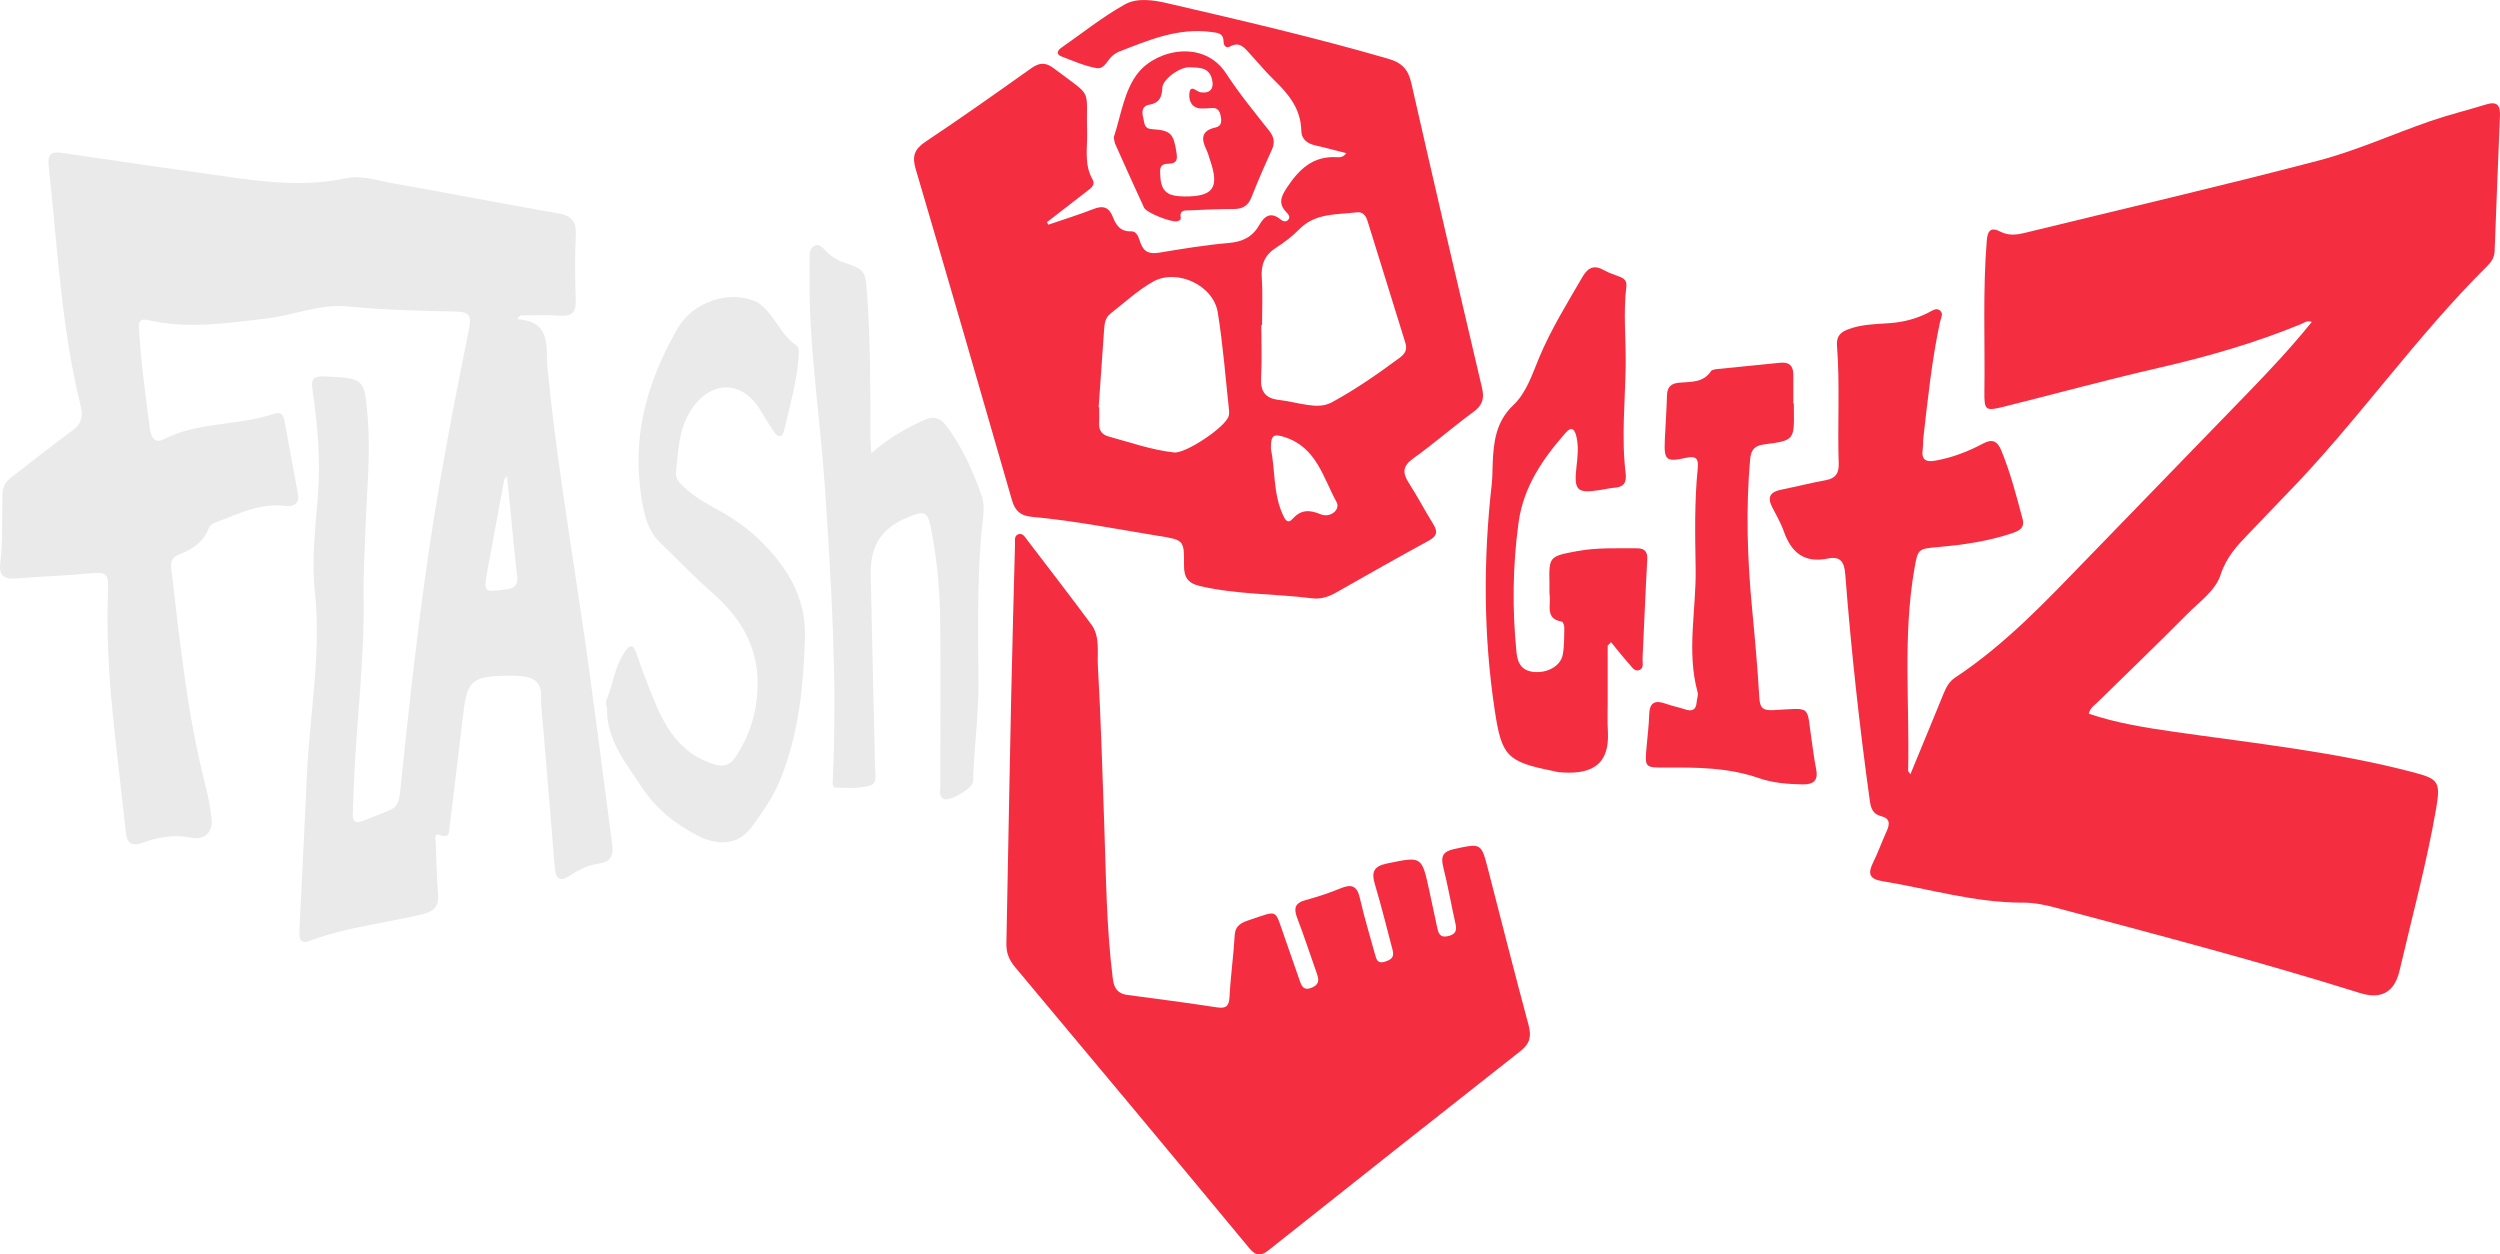 <svg viewBox="0 0 873.1 438.12" xmlns="http://www.w3.org/2000/svg" id="Layer_2"><defs><style>.cls-1{fill:#eaeaea;}.cls-2{fill:#f42d41;}</style></defs><g id="Layer_1-2"><g id="ToB0Kf"><path d="M667.18,270.42c3.98-9.66,7.85-18.97,11.65-28.31.9-2.21,1.98-4.16,4.05-5.52,17.67-11.67,32.02-27.03,46.63-42.09,18.56-19.13,37.11-38.25,55.64-57.4,7.63-7.89,15.15-15.88,22.22-24.67-1.65-.65-2.69.32-3.76.76-16.05,6.6-32.64,11.36-49.55,15.24-18.16,4.16-36.14,9.08-54.22,13.6-6.48,1.62-6.9,1.31-6.81-5.39.24-17.49-.6-34.99.82-52.47.29-3.6,1.32-5.04,4.85-3.23,2.7,1.38,5.44,1.12,8.26.43,34.27-8.38,68.64-16.35,102.76-25.29,13.3-3.49,25.99-9.28,39.04-13.78,6.44-2.22,13.09-3.84,19.6-5.85,3.68-1.13,4.87.35,4.73,3.87-.66,15.81-1.27,31.61-1.87,47.42-.08,2.17-1.15,3.77-2.61,5.21-25.25,25.01-45.46,54.46-70.27,79.85-4.31,4.41-8.5,8.92-12.79,13.35-4.15,4.28-8.03,8.4-10.01,14.53-1.82,5.63-7.31,9.37-11.5,13.6-10.3,10.42-20.9,20.55-31.34,30.83-1.15,1.13-2.68,1.99-3.23,4.14,9.63,3.27,19.61,4.85,29.58,6.29,27.98,4.04,56.14,6.94,83.6,14.14,8.88,2.33,9.79,3.21,8.14,12.73-3.3,19.06-8.38,37.71-12.76,56.52q-2.65,11.4-13.9,7.85c-35.11-11-70.69-20.3-106.22-29.79-3.67-.98-7.54-1.77-11.31-1.75-16.84.07-32.87-4.84-49.27-7.51-4.42-.72-5.1-2.6-3.22-6.39,1.77-3.58,3.11-7.37,4.76-11,1.15-2.52,1.33-4.5-1.95-5.32-2.65-.66-3.51-2.52-3.87-5.12-3.67-26.4-6.56-52.88-8.62-79.45-.34-4.42-1.89-6.25-6.05-5.39-8.2,1.69-12.79-2.05-15.4-9.48-1.04-2.97-2.67-5.73-4.11-8.55-1.78-3.5-.49-5.26,3.11-5.99,5.22-1.06,10.38-2.38,15.62-3.33,3.46-.63,4.67-2.43,4.55-5.86-.46-13.65.46-27.33-.59-40.97-.23-2.93.67-4.56,3.49-5.71,4.93-2.01,10.14-1.92,15.22-2.34,4.78-.39,9.13-1.54,13.32-3.71,1.15-.59,2.49-1.63,3.72-.84,1.66,1.06.52,2.78.23,4.12-2.89,13.37-4.27,26.96-5.83,40.52-.15,1.32-.05,2.67-.23,3.99-.52,3.81,1.18,4.58,4.64,3.93,5.8-1.08,11.24-3.15,16.38-5.9,3.46-1.85,5.14-.78,6.47,2.46,3.17,7.73,5.25,15.79,7.39,23.84.84,3.17-1.21,4.15-3.54,4.94-8.41,2.85-17.14,4.1-25.93,4.87-7.11.63-7.09.6-8.34,7.79-4.04,23.35-1.61,46.88-2.16,70.32,0,.24.3.49.79,1.26Z" class="cls-2"></path><path d="M180.62,111.46c12.28.92,9.89,9.7,10.59,16.97,2.84,29.52,7.74,58.76,12.07,88.08,3.86,26.17,7.03,52.45,10.58,78.67.5,3.69-.88,5.89-4.49,6.38-3.91.53-7.29,2.17-10.49,4.34-3.31,2.25-4.81.99-5.11-2.65-1.35-16.42-2.72-32.84-4.07-49.26-.3-3.65-.83-7.31-.74-10.95.12-4.84-2.65-6.46-6.72-6.87-2.14-.22-4.32-.24-6.48-.17-10.8.33-12.62,2.02-13.87,12.53-1.59,13.39-3.23,26.78-4.85,40.16-.24,1.96.07,4.21-3.41,2.95-2.25-.81-1.48,1.6-1.45,2.58.17,5.99.35,11.99.82,17.96.31,4.02-1.14,6.04-5.15,7.02-13.21,3.24-26.89,4.52-39.72,9.41-3.1,1.18-3.71-.64-3.58-3.34.91-18.13,1.79-36.25,2.62-54.38.97-21.42,5.11-42.68,2.79-64.27-1.22-11.31.24-22.66,1.09-33.93.93-12.25-.14-24.29-1.89-36.32-.53-3.66-.05-5.11,4.14-4.91,13.83.67,13.98.51,15.09,13.99,1.12,13.65-.38,27.29-.82,40.92-.23,7.32-.7,14.64-.58,21.97.36,22.02-2.55,43.87-3.41,65.82-.14,3.49-.31,6.99-.37,10.48-.04,2.24,1.04,3.02,3.2,2.16,3.24-1.3,6.53-2.5,9.74-3.88,3.11-1.33,3.36-4.24,3.66-7.11,2.55-24.85,5.27-49.67,8.68-74.42,4-29.05,9.5-57.83,15.31-86.55.89-4.42.26-5.92-4.49-6.02-12.63-.25-25.27-.57-37.86-1.8-9.67-.95-18.65,3.05-28.04,4.17-13.86,1.65-27.69,3.81-41.6.63-2.81-.64-3.43.32-3.27,3.07.66,11.65,2.28,23.18,3.79,34.72.41,3.16,1.58,5.48,5.04,3.72,12.02-6.09,25.73-4.58,38.14-8.76,2.33-.79,3.42.08,3.83,2.37,1.55,8.52,3.16,17.03,4.71,25.55.66,3.63-1.7,4.51-4.46,4.18-8.36-.98-15.63,2.42-23.06,5.32-1.41.55-3.09.98-3.63,2.44-1.86,5.02-5.88,7.48-10.48,9.26-2.85,1.1-2.81,3.11-2.52,5.65,2.95,25.14,5.52,50.33,11.85,74.93.95,3.7,1.6,7.49,2.13,11.28.72,5.02-2.37,8-7.33,6.97-5.79-1.2-11.33-.11-16.66,1.79-4.4,1.57-5.59-.11-6-4.1-2.86-27.64-7.27-55.16-6.19-83.11.28-7.33-.3-7.42-7.64-6.75-8.27.76-16.59,1.04-24.88,1.69-3.99.31-5.59-1.39-5.11-5.23.98-7.97.6-15.97.77-23.96.06-2.74,1.1-4.68,3.29-6.32,7.05-5.31,13.89-10.89,21.03-16.08,3.2-2.32,3.95-4.81,3.03-8.55-6.81-27.6-8.15-55.94-11.2-84.05-.41-3.77.67-5.06,4.66-4.46,20.23,3.04,40.49,5.94,60.76,8.74,12.72,1.76,25.48,2.9,38.23.15,5.79-1.25,11.24.81,16.75,1.78,19.17,3.35,38.26,7.12,57.43,10.45,4.64.81,6.52,2.64,6.28,7.51-.37,7.65-.28,15.33-.03,22.99.14,4.25-1.47,5.53-5.56,5.23-4.58-.34-9.21-.08-13.81-.08-.36.43-.73.86-1.09,1.28ZM177.09,166.21c-.62.76-.91.96-.96,1.2-1.96,10.46-3.9,20.92-5.82,31.38-1.52,8.29-1.53,8.12,6.63,7,3.1-.42,4-1.77,3.67-4.57-.35-2.97-.68-5.95-.97-8.93-.85-8.53-1.67-17.06-2.56-26.09Z" class="cls-1"></path><path d="M366.12,78.47c5.28-1.81,10.62-3.46,15.81-5.49,3.33-1.3,5.37-.61,6.68,2.7,1.14,2.9,2.6,5.24,6.43,5.12,2.13-.07,2.66,2.34,3.25,4,1.18,3.33,3.3,3.99,6.63,3.43,8.03-1.34,16.1-2.67,24.2-3.37,4.77-.41,8.25-2.05,10.61-6.17,1.81-3.17,4.01-4.91,7.51-2.04.79.65,1.89,1.03,2.69.07.86-1.03-.05-1.92-.68-2.59-2.91-3.05-1.9-5.48.26-8.71,4.22-6.32,9.01-10.97,17.22-10.52.99.05,2.33.17,3.46-1.41-3.69-.93-7.14-1.89-10.64-2.66-2.91-.64-5.02-2.07-5.09-5.23-.15-7.46-4.3-12.64-9.35-17.49-3-2.88-5.63-6.13-8.46-9.18-1.89-2.04-3.54-4.6-7.05-2.7-1.38.75-2.25-.26-2.27-1.65-.05-3.05-2.03-3.11-4.37-3.42-11.61-1.54-21.89,2.89-32.28,6.93-.61.24-1.16.64-1.71,1.01-2.14,1.47-3.13,5.22-6.04,4.69-4.2-.77-8.24-2.54-12.27-4.09-1.84-.71-1.45-2-.06-2.98,7.37-5.15,14.45-10.82,22.25-15.18,4.44-2.48,10.21-1.48,15.2-.32,25.76,5.98,51.53,11.96,76.94,19.35,4.5,1.31,6.8,3.62,7.87,8.34,8.07,35.57,16.35,71.09,24.72,106.58.9,3.8.09,6.11-3.08,8.43-7.12,5.2-13.76,11.06-20.94,16.18-3.81,2.72-3.79,5.09-1.51,8.63,2.98,4.61,5.5,9.52,8.42,14.17,1.69,2.69,1.49,4.29-1.48,5.91-10.81,5.89-21.53,11.97-32.24,18.06-2.69,1.53-5.42,2.47-8.55,2.08-13.02-1.64-26.24-1.25-39.14-4.28-4.27-1-5.59-3.11-5.56-7.28.08-8.82-.1-8.81-8.81-10.22-14.77-2.39-29.47-5.33-44.39-6.68-3.88-.35-5.8-2.05-6.89-5.83-11.09-38.58-22.27-77.13-33.62-115.63-1.3-4.42-.48-6.91,3.39-9.5,12.46-8.32,24.7-16.97,36.91-25.65,2.86-2.03,5-2.24,7.93-.02,14.03,10.65,11.19,6.22,11.64,22.16.16,5.58-1.15,11.34,1.9,16.65,1.11,1.93-.54,3.02-1.88,4.05-4.68,3.62-9.36,7.25-14.05,10.87.16.29.32.58.48.87ZM440.74,113.53c-.08,0-.16,0-.24,0,0,6.16.25,12.33-.08,18.47-.26,4.76,1.51,7.13,6.23,7.67,3.29.37,6.53,1.24,9.81,1.72,2.96.44,5.9.62,8.74-.92,8.35-4.54,16.1-9.97,23.73-15.61,1.81-1.34,2.6-2.84,1.88-5.13-4.42-14.13-8.79-28.28-13.17-42.42-.59-1.91-1.59-3.44-3.83-3.16-6.98.87-14.39.15-20.04,5.9-2.43,2.47-5.27,4.62-8.19,6.5-3.96,2.55-5.24,5.9-4.92,10.52.37,5.47.09,10.98.09,16.47ZM383.68,142.24c.06,0,.13,0,.19.01,0,1.83.08,3.67-.02,5.5-.14,2.56.98,4.06,3.44,4.73,7.54,2.05,14.93,4.68,22.76,5.54,4.03.44,18.05-8.9,19.07-12.76.17-.63.18-1.33.11-1.98-1.25-11.41-2.1-22.88-3.94-34.19-1.55-9.52-14.34-15.46-22.75-10.65-5.29,3.02-9.88,7.3-14.73,11.08-1.71,1.33-2.06,3.3-2.2,5.37-.61,9.13-1.28,18.25-1.92,27.38ZM443.86,156.8c1.51,7.23.74,15.44,4.14,22.92.74,1.62,1.62,3.51,3.47,1.44,2.97-3.31,6.01-3.12,9.78-1.54,3.28,1.36,7-1.6,5.53-4.28-4.69-8.51-6.97-19.05-18.02-22.65-3.98-1.3-4.98-.86-4.91,4.12Z" class="cls-2"></path><path d="M486.42,332.04c-2.06-7.73-3.94-15.51-6.24-23.16-1.3-4.31-.47-6.35,4.23-7.32,12.12-2.49,12.09-2.66,14.71,9.28.96,4.39,1.85,8.8,2.82,13.19.42,1.88.96,3.52,3.62,2.94,2.46-.54,3.36-1.64,2.79-4.18-1.49-6.66-2.67-13.4-4.32-20.02-.93-3.74-.06-5.42,3.85-6.26,9.46-2.03,9.41-2.2,11.86,7.3,4.66,18.07,9.24,36.16,14.09,54.18,1.05,3.91.5,6.48-2.78,9.05-29.33,23.05-58.56,46.21-87.78,69.4-2.65,2.11-4.41,2.55-6.94-.5-27.19-32.83-54.51-65.56-81.88-98.25-2.06-2.46-3.04-4.93-2.98-8.14.79-37.98,1.34-75.96,2.34-113.93.22-8.49.42-16.98.67-25.47.04-1.27-.39-2.97,1.12-3.55,1.54-.59,2.36.96,3.11,1.95,7.5,9.78,15.01,19.56,22.36,29.45,3.22,4.34,2.07,9.71,2.35,14.56,1.06,18.62,1.58,37.27,2.24,55.91.63,17.8.73,35.63,2.98,53.34.42,3.32,1.7,5.22,5.08,5.67,10.38,1.38,20.78,2.72,31.13,4.31,3.26.5,4.38-.24,4.55-3.68.36-7.14,1.4-14.25,1.8-21.39.21-3.74,2.62-4.58,5.39-5.5,10-3.31,8.48-3.92,11.93,5.8,1.84,5.18,3.61,10.39,5.43,15.57.64,1.83,1.36,3.4,3.93,2.44,2.42-.9,2.97-2.33,2.15-4.64-2.34-6.59-4.49-13.26-6.99-19.79-1.29-3.37-.83-5.24,2.91-6.24,4.17-1.12,8.3-2.5,12.29-4.14,3.83-1.57,5.72-.83,6.68,3.43,1.5,6.65,3.52,13.19,5.32,19.78.46,1.69.93,3.24,3.34,2.46,1.97-.63,3.45-1.38,2.81-3.84Z" class="cls-2"></path><path d="M264.6,238.22c-.1-13.05-6.38-22.9-15.88-31.25-6.34-5.57-12.2-11.69-18.25-17.53-5.09-4.91-6.19-12.58-7-19.87-2.2-19.93,3.38-37.83,13.16-54.85,5.21-9.06,17.53-13.49,27.09-9.51,1.95.81,3.21,2.27,4.54,3.77,3.3,3.71,5.29,8.5,9.55,11.41,1.47,1,1.19,2.67,1.1,4.14-.58,8.86-3.1,17.35-5.11,25.93-.61,2.59-2.13,2.29-3.41.46-1.61-2.32-3.11-4.73-4.52-7.18-6.4-11.12-17.65-11.23-24.59-.45-4.3,6.67-4.39,14.19-5.2,21.57-.29,2.63,1.87,4.53,3.8,6.17,3.31,2.82,7.05,5.01,10.87,7.05,6.82,3.65,12.84,8.34,18,14.08,7.78,8.66,12.71,18.15,12.37,30.53-.46,16.63-2.13,32.87-8.14,48.46-2.47,6.41-6.3,12.03-10.37,17.57-5.24,7.14-12.78,6.21-18.67,3.24-7.98-4.03-14.9-9.52-19.84-17.09-5.47-8.37-12.15-16.26-12.11-27.13,0-.99-.62-2.15-.29-2.95,2.41-5.7,2.95-12.13,6.64-17.33,1.67-2.35,2.77-2.53,3.87.6,2.2,6.28,4.51,12.54,7.14,18.65,4.01,9.3,9.7,17.03,20.03,20.22,3.45,1.07,5.68.26,7.61-2.69,5.19-7.9,7.65-16.55,7.58-26.02Z" class="cls-1"></path><path d="M561.47,225.46c0,6.61,0,13.22,0,19.83,0,3.33-.14,6.67.06,9.99.79,12.95-7.07,15.31-17.18,14.39-.66-.06-1.3-.29-1.95-.42-16.16-3.21-17.96-5.2-20.38-21.21-3.98-26.33-4.01-52.7-1.03-79.12.26-2.31.21-4.66.31-6.99.31-7.55,1.11-14.67,7.23-20.47,4.61-4.37,6.57-10.76,9.01-16.58,4.14-9.88,9.75-18.92,15.1-28.14,1.99-3.43,4.16-4.32,7.65-2.32,1.72.99,3.68,1.53,5.53,2.29,1.51.62,2.39,1.47,2.16,3.39-1.11,9.13-.11,18.29-.23,27.44-.18,12.63-1.54,25.27,0,37.89.38,3.14-.75,4.7-3.94,4.91-1.65.11-3.28.53-4.92.78-8.18,1.27-9.27.26-8.32-8.15.39-3.49.8-6.94-.01-10.42-.59-2.57-1.6-3.89-3.83-1.35-8,9.11-14.7,18.87-16.4,31.34-2.06,15.1-2.23,30.19-.71,45.34.41,4.09,2.12,6.53,6.4,6.82,4.58.31,8.99-2.15,9.74-6.03.59-3.07.49-6.29.56-9.44.02-.73-.45-2.06-.86-2.13-5.88-.97-3.83-5.6-4.25-9.04-.16-1.32-.05-2.66-.08-3.99-.19-9.73-.2-9.75,9.63-11.59,6.92-1.29,13.92-.96,20.91-.99,2.76,0,3.77,1.18,3.61,4.01-.64,11.46-1.08,22.94-1.64,34.4-.07,1.42.6,3.32-1.03,4.07-1.71.78-2.67-1.01-3.6-2.04-2.22-2.46-4.26-5.09-6.37-7.65-.39.39-.78.78-1.17,1.17Z" class="cls-2"></path><path d="M304.27,158.3c6.1-5.33,12.13-8.78,18.54-11.65,3.09-1.39,5.42-.82,7.44,1.78,5.81,7.46,9.51,16.1,12.63,24.82,1.41,3.94.19,8.9-.18,13.37-1.44,17.3-1.11,34.64-.99,51.95.08,11.53-1.6,22.91-1.88,34.39-.06,2.39-8.43,7.23-10.37,6.03-1.74-1.08-1.06-3.01-1.06-4.58-.04-19.83.22-39.66-.08-59.48-.16-10.31-1.26-20.61-3.26-30.75-1.05-5.34-2.15-5.84-7.13-3.9-9.85,3.83-14.05,9.88-13.84,20.54.44,22.31,1.05,44.63,1.5,66.94.05,2.37.98,5.89-1.88,6.65-3.75.99-7.88.83-11.82.63-1.43-.07-1.08-2.15-1.02-3.46,1.55-33.83-.51-67.53-2.78-101.28-1.68-25.07-5.75-49.97-5.36-75.18,0-.5-.02-1,.02-1.5.23-2.75-.8-6.49,1.76-7.82,2.29-1.19,3.84,2.51,5.98,3.66,1.16.63,2.23,1.51,3.46,1.93,8.36,2.86,8.27,2.84,8.92,12.05,1.19,16.8,1.07,33.63,1.14,50.45,0,1.13.14,2.25.28,4.42Z" class="cls-1"></path><path d="M626.49,140.9c0,.67,0,1.33,0,2,.15,10.86.16,10.93-10.5,12.32-3.19.42-4.48,1.86-4.77,5.13-1.55,17.45-.98,34.84.68,52.24.98,10.27,1.91,20.55,2.51,30.84.21,3.57.92,4.78,4.89,4.58,13.89-.72,11.49-2.02,13.48,11.13.47,3.13.84,6.28,1.48,9.37.82,4.03-.85,5.5-4.74,5.43-5.19-.09-10.45-.51-15.26-2.19-10.63-3.71-21.53-3.77-32.52-3.69-7.31.05-7.31-.03-6.7-7.09.33-3.81.82-7.63.93-11.45.12-4.32,2.14-5.06,5.79-3.75,2.19.78,4.49,1.23,6.7,1.96,2.43.81,3.88.26,4.08-2.5.08-1.16.63-2.41.34-3.45-3.92-14.33-.46-28.78-.69-43.16-.19-11.64-.44-23.32.72-34.95.31-3.11-.2-4.66-4.04-3.79-7.07,1.59-7.77.82-7.44-6.34.24-5.15.6-10.3.75-15.46.08-2.87,1.32-4.14,4.19-4.42,4.01-.39,8.41.14,11.16-4.02.35-.53,1.5-.67,2.3-.76,7.28-.76,14.56-1.43,21.84-2.19,3.22-.34,4.65,1.09,4.63,4.24-.02,3.33,0,6.66,0,9.99.07,0,.13,0,.2,0Z" class="cls-2"></path><path d="M388.97,47.97c2.54-7.61,3.61-16.67,8.75-22.83,6.58-7.89,22.77-11.38,30.54.58,4.52,6.96,9.82,13.41,14.98,19.93,1.8,2.27,2.07,4.21.87,6.81-2.5,5.43-4.87,10.94-7.08,16.5-1.16,2.91-3.05,4.02-6.09,4.03-5.15.01-10.3.21-15.44.47-1.47.07-3.64-.33-3.14,2.5.14.77-.5,1.11-1.2,1.31-1.86.52-10.74-2.89-11.61-4.75-3.44-7.38-6.75-14.83-10.08-22.27-.26-.59-.29-1.29-.5-2.28ZM413.51,68.61c10.16.1,12.42-2.99,9.14-12.54-.43-1.26-.74-2.58-1.32-3.77-1.87-3.8-1.81-6.69,3.13-7.76,2.17-.47,2.21-2.08,1.88-3.91-.34-1.89-1.09-3.11-3.25-2.91-1.16.11-2.32.17-3.49.16-3.38-.02-4.44-2.7-4.24-5.09.3-3.62,2.53-.75,3.89-.56,3.43.5,4.87-1.29,3.99-4.7-1.1-4.24-4.71-3.85-7.64-4.04-3.6-.24-9.56,4.29-9.67,7.12-.12,3.25-1,5.35-4.56,5.96-2.68.46-2.63,2.65-2.07,4.74.43,1.63.16,3.61,2.96,3.79,6.72.42,7.61,1.52,8.64,8.37.33,2.19.09,3.61-2.52,3.68-1.71.05-3.25.17-3.23,2.69.06,6.69,1.86,8.69,8.37,8.75Z" class="cls-2"></path></g></g></svg>